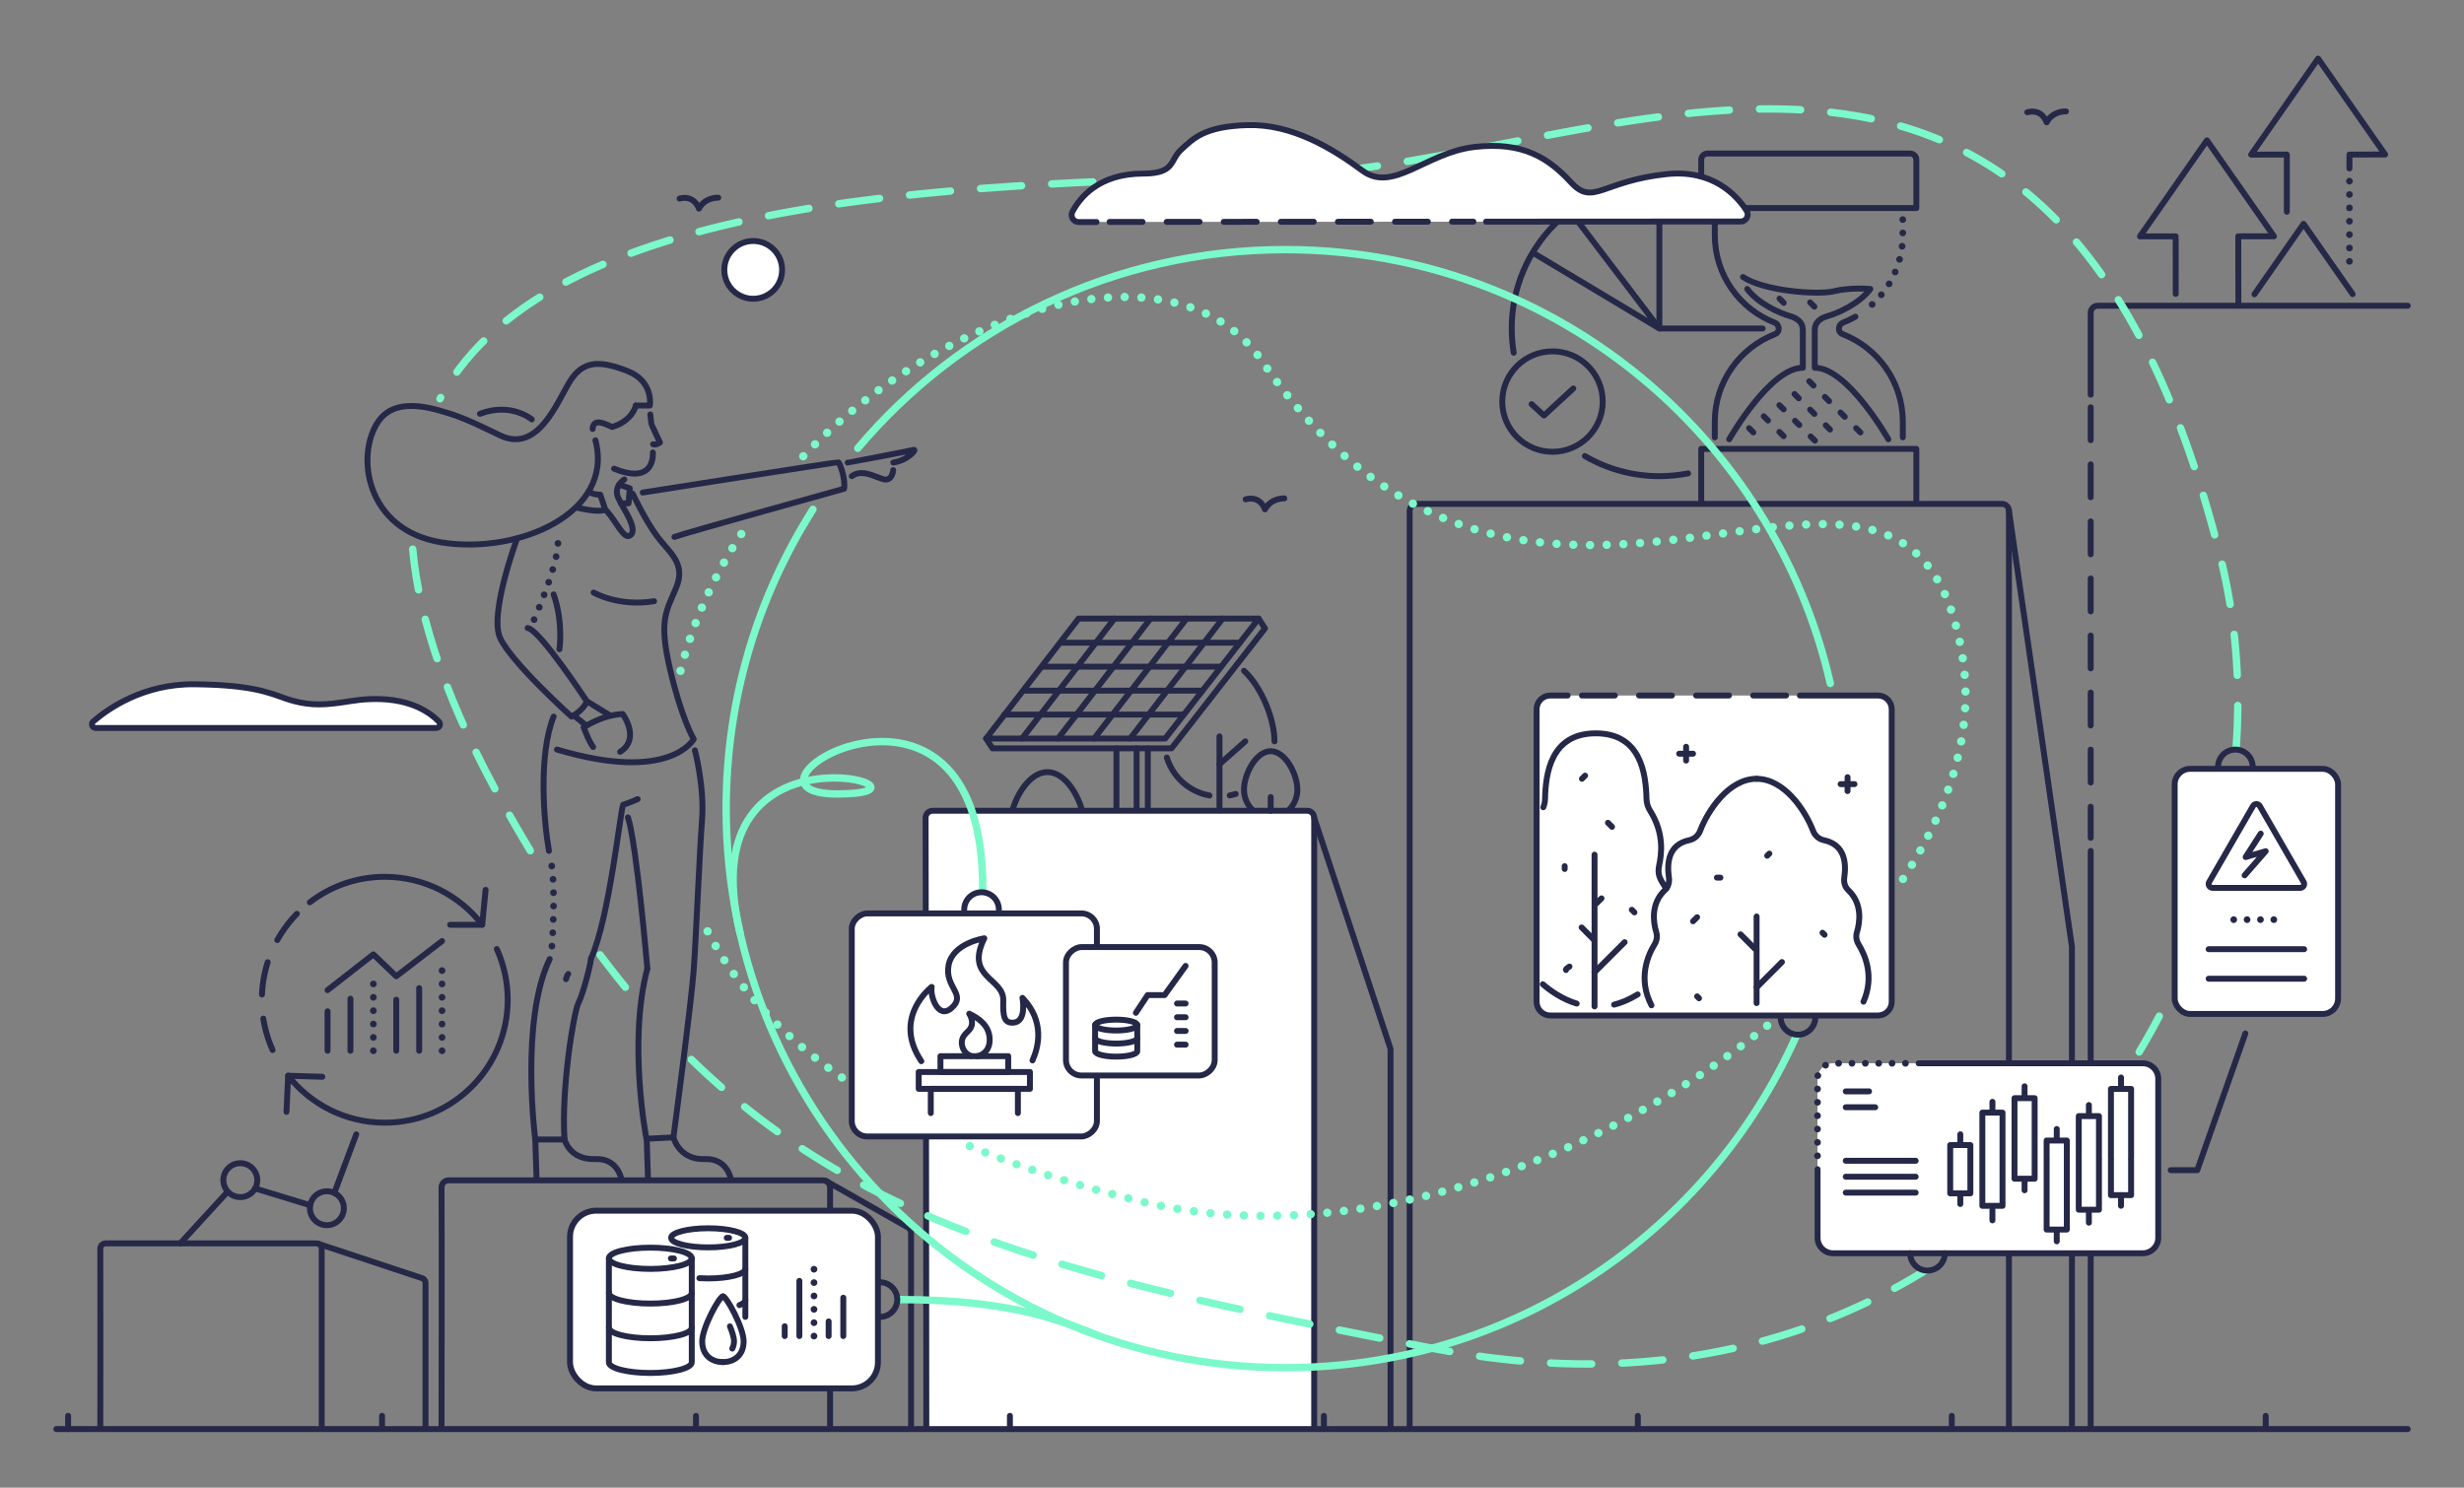<?xml version="1.0" encoding="UTF-8"?><svg id="Artwork" xmlns="http://www.w3.org/2000/svg" viewBox="0 0 479.25 289.4"><rect x="0" y="0" width="479.25" height="289.4" fill="#808080" stroke="none"/><defs><style>.cls-1{stroke-dasharray:0 0 6.4 4.7;}.cls-1,.cls-2,.cls-3,.cls-4,.cls-5,.cls-6,.cls-7{stroke-linecap:round;stroke-linejoin:round;}.cls-1,.cls-2,.cls-4,.cls-5,.cls-6,.cls-7{fill:none;}.cls-1,.cls-3,.cls-4,.cls-6{stroke:#252847;}.cls-1,.cls-3,.cls-6{stroke-width:1.15px;}.cls-2,.cls-5,.cls-7{stroke:#7cf9ca;}.cls-2,.cls-7{stroke-width:1.44px;}.cls-3,.cls-8{fill:#fff;}.cls-4{stroke-dasharray:0 0 0 2.6;stroke-width:1.3px;}.cls-5{stroke-dasharray:0 0 0 3.25;stroke-width:1.62px;}.cls-7{stroke-dasharray:0 0 8 5.87;}</style></defs><path class="cls-3" d="M180.17,277.91c0-32.18-.12-107.77-.14-118.83,0-.75,.61-1.36,1.36-1.36h72.86c.75,0,1.36,.61,1.36,1.36v118.56"/><path class="cls-6" d="M85.88,277.74s.06-39.16,0-46.76c0-.75,.61-1.36,1.36-1.36h72.85c.75,0,1.36,.61,1.36,1.36v46.94"/><path class="cls-6" d="M249.8,96.96s-2.55-.15-3.76,2.13c0,0-.83-2.73-3.76-1.96"/><path class="cls-6" d="M401.83,21.67s-2.55-.15-3.76,2.13c0,0-.83-2.73-3.76-1.96"/><path class="cls-6" d="M139.7,38.46s-2.55-.15-3.76,2.13c0,0-.83-2.73-3.76-1.96"/><path class="cls-6" d="M160.59,229.7l15.93,9.04c.42,.24,.68,.69,.68,1.18v37.99"/><path class="cls-6" d="M19.51,277.78s.04-29.2,0-34.88c0-.56,.45-1.02,1.01-1.02H61.56c.56,0,1.01,.45,1.01,1.01v35.01"/><path class="cls-6" d="M61.92,241.96l20.33,6.74c.31,.18,.51,.52,.51,.88v28.33"/><polyline class="cls-6" points="255.61 159.08 270.46 204.05 270.46 277.59"/><path class="cls-6" d="M390.74,99.38l12.25,84.78c0,.06,.01,93.48,.01,93.48"/><path class="cls-6" d="M390.74,277.91V99.38c0-.75-.61-1.36-1.36-1.36h-113.84c-.75,0-1.36,.61-1.36,1.36v178.06"/><line class="cls-6" x1="406.64" y1="165.54" x2="406.64" y2="277.44"/><line class="cls-1" x1="406.64" y1="79.23" x2="406.64" y2="162.99"/><path class="cls-6" d="M468.31,59.48h-60.31c-.75,0-1.36,.61-1.36,1.36v15.94"/><g><path class="cls-6" d="M126.48,80.62s.21,1.72,.21,1.83,1.67,3.63,1.67,3.63c0,0-.69,.55-1.33,.34"/><path class="cls-6" d="M126.98,88.02s.6,6.51-7.54,3.15"/><path class="cls-6" d="M123.68,78.89h2.71s.8-4.68-4.3-6.69c-5.1-2.01-8.11-2.02-10.56,1.01-.36,.45-.73,1.06-.73,1.06-2.5,4.09-6.2,13.9-13.47,10.46-3.32-1.57-7.14-3.55-10.89-4.58-.44-.12-1.11-.33-1.11-.33-4.84-1.35-9.28-1.37-11.72,2.13-4.48,6.42-2.61,21.21,12.34,23.58,14.95,2.36,33.57-5.77,29.86-19.88"/><path class="cls-6" d="M123.68,78.89s-.62,2.96-4.6,4.17c-.67-.2-3.72-2.11-3.81,.39"/><path class="cls-6" d="M121.43,93.27s-2.16,1.32-1.21,3.51,4.05,6.23,2.33,7.39c-1.22,.82-2.62-2.65-4.58-4.81"/><path class="cls-6" d="M122.69,96.17l.37-.12s2.4,5.1,4.72,8.24c2.32,3.14,5.71,5.25,3.76,9.97-1.95,4.72-3.47,6.29-1.2,16,2.27,9.71,4.59,13.52,4.59,13.52,0,0-4.56,8.61-26.6,2.03"/><path class="cls-6" d="M115.46,115.27s4.83,2.83,11.76,1.68"/><path class="cls-6" d="M100.58,104.74s-5.42,14.54-3.34,19.28c2.08,4.75,13.92,15.39,13.92,15.39,0,0,2.35-1.2,2.96-3.01,0,0-9.23-14.03-11.5-14.23"/><path class="cls-4" d="M103.88,120.53s5.25-11.79,4.61-15.9"/><path class="cls-6" d="M103.43,81.59s-4-3.41-10.08-1.09"/><path class="cls-6" d="M131.18,104.45c2.24-.83,32.99-9.37,32.99-9.37,.33-1.98-.86-5.08-1.12-5.15s-38.04,5.89-38.04,5.89"/><path class="cls-6" d="M164.88,90c.05,.01,11.98-2.25,12.78-2.48s-1.04,2.04-3.91,2.46"/><path class="cls-6" d="M173.73,91.46s-.16,2.35-2.06,1.73-4.09-1.93-6-.56"/><path class="cls-6" d="M135.16,145.96s1.88,7.08,1.39,13.48-1.16,22.83-1.62,29.23c-.46,6.4-3.95,32.59-3.95,32.59l-5.25,.27s-3.63-18.74,.18-33.11"/><path class="cls-6" d="M125.91,188.42s-2.1-24.39-3.77-29.41"/><path class="cls-6" d="M124.03,155.46s-1.49,.68-2.84,1.1c-.53,1.21-2.68,21.99-6.22,29.87"/><path class="cls-6" d="M114.96,186.43c-.18,1.74-1.64,7.11-2.49,8.78s-3.34,16.54-2.67,26.46h-5.69s-2.99-23.11,2.81-35.1"/><path class="cls-6" d="M106.77,165.53c-1.06-6.11-2.04-18.76,.91-26.12"/><path class="cls-4" d="M107.35,184.05s.89-11.74-.25-16.82"/><path class="cls-6" d="M108.81,126.3s.8-5.16-1.13-10.67"/><path class="cls-6" d="M114.12,136.4s3.68,2.26,4.38,2.69"/><path class="cls-6" d="M113.55,141.5s.83,2.47,1.81,3.81"/><path class="cls-6" d="M113.55,141.5s3.47-2.42,7.57-2.6c0,0,2.97,4.05,.35,6.68-.24,.24-.52,.47-.86,.68"/><line class="cls-6" x1="111.6" y1="139.16" x2="113.96" y2="141.09"/><path class="cls-6" d="M110.09,190.48s.19-.77,.43-1.01"/><line class="cls-6" x1="104.11" y1="221.67" x2="104.36" y2="229.21"/><path class="cls-6" d="M109.8,221.67s.95,4.01,6.03,3.81c4.37-.17,5.02,3.91,5.02,3.91"/><line class="cls-6" x1="125.79" y1="221.67" x2="126.03" y2="229.21"/><path class="cls-6" d="M130.98,221.26s1.08,4.43,6.15,4.22c4.37-.17,5.02,3.91,5.02,3.91"/><path class="cls-6" d="M114.42,95.73c.76,.23,1.2,.52,2.33,.5l.96,2.86s-.69,.78-5.34-.3"/><path class="cls-6" d="M120.43,94.26l2.07,.74-.24,2.9s-.49,.06-1.47,0"/></g><path class="cls-3" d="M84.86,141.61c.63,0,.96-.77,.51-1.22-4.94-5.03-12.71-4.73-17.26-3.99-4.89,.79-7.45,.91-11.1-.06-3.45-.91-5.86-2.89-17.2-3.19l-2.05-.04c-9.96-.09-16.88,4.86-19.63,7.25-.5,.43-.19,1.25,.47,1.25H84.86Z"/><polyline class="cls-6" points="422.2 227.64 427.37 227.64 436.72 201.05"/><g><rect class="cls-3" x="422.98" y="149.57" width="31.78" height="47.68" rx="3" ry="3"/><g><line class="cls-4" x1="434.46" y1="178.9" x2="443.29" y2="178.9"/><line class="cls-6" x1="429.58" y1="184.65" x2="448.16" y2="184.65"/><line class="cls-6" x1="429.58" y1="190.39" x2="448.16" y2="190.39"/></g><path class="cls-6" d="M448.06,171.57c.29,.51-.07,1.15-.66,1.15h-17.05c-.59,0-.96-.64-.66-1.15l8.52-14.77c.29-.51,1.03-.51,1.32,0l8.52,14.77Z"/><polyline class="cls-6" points="439.71 162.17 436.78 166.73 440.68 165.59 436.58 170.28"/></g><circle class="cls-3" cx="146.5" cy="52.5" r="5.62"/><rect class="cls-8" x="353.51" y="206.85" width="66.26" height="36.95" rx="3" ry="3"/><path class="cls-6" d="M373.18,206.85h43.6c1.66,0,3,1.34,3,3v30.95c0,1.66-1.34,3-3,3h-60.26c-1.66,0-3-1.34-3-3v-13.35"/><path class="cls-4" d="M353.51,224.84v-14.99c0-1.66,1.34-3,3-3h14.55"/><g><line class="cls-6" x1="359" y1="212.31" x2="363.53" y2="212.31"/><line class="cls-6" x1="359" y1="215.4" x2="364.73" y2="215.4"/></g><g><line class="cls-6" x1="359" y1="225.81" x2="372.6" y2="225.81"/><line class="cls-6" x1="359" y1="228.91" x2="372.6" y2="228.91"/><line class="cls-6" x1="359" y1="232.01" x2="372.6" y2="232.01"/></g><g><rect class="cls-6" x="379.32" y="222.75" width="3.92" height="9.4"/><rect class="cls-6" x="385.57" y="216.44" width="3.92" height="18.14"/><rect class="cls-6" x="391.82" y="213.63" width="3.92" height="15.67"/><polyline class="cls-6" points="402 225.7 402 239.19 398.07 239.19 398.07 225.7"/><polyline class="cls-6" points="408.25 225.7 408.25 235.33 404.32 235.33 404.32 225.7"/><polyline class="cls-6" points="414.5 225.7 414.5 232.5 410.58 232.5 410.58 225.7"/><polyline class="cls-6" points="402 225.37 402 221.87 398.07 221.87 398.07 225.37"/><polyline class="cls-6" points="408.25 225.37 408.25 217.12 404.32 217.12 404.32 225.37"/><polyline class="cls-6" points="414.5 225.37 414.5 211.83 410.58 211.83 410.58 225.37"/></g><line class="cls-6" x1="412.54" y1="211.69" x2="412.54" y2="209.61"/><line class="cls-6" x1="412.54" y1="234.57" x2="412.54" y2="232.5"/><line class="cls-6" x1="406.29" y1="217.04" x2="406.29" y2="214.97"/><line class="cls-6" x1="406.29" y1="237.85" x2="406.29" y2="235.78"/><line class="cls-6" x1="400.04" y1="221.7" x2="400.04" y2="219.63"/><line class="cls-6" x1="400.04" y1="241.48" x2="400.04" y2="239.4"/><line class="cls-6" x1="393.78" y1="213.39" x2="393.78" y2="211.32"/><line class="cls-6" x1="393.78" y1="231.55" x2="393.78" y2="229.48"/><line class="cls-6" x1="387.53" y1="216.41" x2="387.53" y2="214.34"/><line class="cls-6" x1="381.28" y1="222.74" x2="381.28" y2="220.66"/><line class="cls-6" x1="387.53" y1="237.4" x2="387.53" y2="235.33"/><line class="cls-6" x1="381.28" y1="234.22" x2="381.28" y2="232.15"/><g><g><g><path class="cls-3" d="M350.07,135.3h15.2c1.47,0,2.67,1.2,2.67,2.67v56.91c0,1.47-1.2,2.67-2.67,2.67h-63.73c-1.47,0-2.67-1.2-2.67-2.67v-56.91c0-1.47,1.2-2.67,2.67-2.67h3.37"/><line class="cls-1" x1="307.69" y1="135.3" x2="347.43" y2="135.3"/></g><g><path class="cls-6" d="M321.21,195.57c-2.71-5.25-.66-9.8,.6-11.84,.44-.71,.58-1.57,.34-2.38-.57-1.89-1.14-5.54,1.69-8.21,.65-.61,.89-1.53,.77-2.41-.41-2.83-.14-6.41,3.92-7.28,.96-.2,1.77-.86,2.12-1.77,1.54-4.05,5.62-10.18,11-10.18"/><path class="cls-6" d="M362.45,194.86c2.18-4.95,.26-9.19-.94-11.12-.44-.71-.58-1.57-.34-2.38,.57-1.89,1.14-5.54-1.69-8.21-.65-.61-.89-1.53-.77-2.41,.41-2.83,.14-6.41-3.92-7.28-.96-.2-1.77-.86-2.12-1.77-1.54-4.05-5.62-10.18-11-10.18"/><line class="cls-6" x1="341.66" y1="195.14" x2="341.66" y2="178.29"/><line class="cls-6" x1="341.31" y1="184.55" x2="338.53" y2="181.76"/><line class="cls-6" x1="341.66" y1="192.09" x2="346.59" y2="187.15"/><line class="cls-6" x1="354.48" y1="181.45" x2="354.88" y2="181.85"/><line class="cls-6" x1="343.72" y1="166.47" x2="344.14" y2="166.05"/><line class="cls-6" x1="333.94" y1="170.73" x2="334.62" y2="170.73"/><line class="cls-6" x1="329.3" y1="179.22" x2="330.09" y2="178.43"/><line class="cls-6" x1="330.09" y1="193.83" x2="330.46" y2="194.2"/></g><path class="cls-6" d="M300.17,157.04c.21-.5,.33-1.03,.34-1.57,.11-4.84,1.02-12.81,9.87-12.81,8.85,0,9.75,7.97,9.87,12.81,.02,.81,.28,1.58,.71,2.27,2.86,4.51,2.15,8.69,1.76,10.53-.42,1.98,.18,2.75,1.37,4.61"/><line class="cls-6" x1="307.69" y1="151.5" x2="308.3" y2="150.89"/><line class="cls-6" x1="312.75" y1="160.06" x2="313.54" y2="160.85"/><line class="cls-6" x1="304.33" y1="169.04" x2="304.33" y2="168.5"/><line class="cls-6" x1="317.39" y1="176.98" x2="317.9" y2="177.49"/><path class="cls-6" d="M305.26,188.03s-.85,.49-.67,.67"/><path class="cls-6" d="M313.94,195.44c1.47-.37,3-1.01,4.59-1.99"/><path class="cls-6" d="M300.08,191.47c1.47,1.28,3.75,2.9,6.59,3.76"/><line class="cls-6" x1="310.14" y1="195.78" x2="310.14" y2="166.26"/><line class="cls-6" x1="310.14" y1="189.14" x2="315.99" y2="183.29"/><line class="cls-6" x1="309.99" y1="182.79" x2="307.63" y2="180.42"/><line class="cls-6" x1="310.5" y1="175.75" x2="311.49" y2="174.76"/></g><g><line class="cls-6" x1="359.35" y1="151.19" x2="359.35" y2="153.89"/><line class="cls-6" x1="360.7" y1="152.54" x2="358" y2="152.54"/></g><g><line class="cls-6" x1="327.95" y1="145.27" x2="327.95" y2="147.96"/><line class="cls-6" x1="329.3" y1="146.62" x2="326.6" y2="146.62"/></g></g><polygon class="cls-6" points="191.8 143.67 226.63 143.67 244.81 120.34 209.78 120.34 191.8 143.67"/><line class="cls-6" x1="216.76" y1="120.34" x2="198.79" y2="143.67"/><line class="cls-6" x1="223.77" y1="120.34" x2="205.8" y2="143.67"/><line class="cls-6" x1="230.79" y1="120.34" x2="212.81" y2="143.67"/><line class="cls-6" x1="237.8" y1="120.34" x2="219.82" y2="143.67"/><polyline class="cls-6" points="244.81 120.34 246.04 122.25 227.86 145.58 193.03 145.58 191.8 143.67"/><line class="cls-6" x1="217.15" y1="145.58" x2="217.15" y2="157.47"/><line class="cls-6" x1="223.25" y1="145.58" x2="223.25" y2="157.47"/><line class="cls-6" x1="221.07" y1="145.58" x2="221.07" y2="157.47"/><line class="cls-6" x1="241.11" y1="125.03" x2="206.44" y2="125.03"/><line class="cls-6" x1="237.47" y1="129.69" x2="202.77" y2="129.69"/><line class="cls-6" x1="233.75" y1="134.35" x2="199.15" y2="134.35"/><line class="cls-6" x1="229.91" y1="139.01" x2="195.34" y2="139.01"/><g><g><path class="cls-6" d="M330.89,29.87h41.84v9.41c0,.66-.54,1.2-1.2,1.2h-39.44c-.66,0-1.2-.54-1.2-1.2v-9.41h0Z" transform="translate(703.62 70.35) rotate(180)"/><path class="cls-6" d="M360.88,61.61c-.79,.45-1.61,.84-2.46,1.17s-1.14,1.79,0,2.23c6.83,2.66,11.68,9.28,11.68,17.05v3.02"/><path class="cls-4" d="M370.09,42.71v3.02c0,6.12-3.01,11.54-7.63,14.86"/><path class="cls-6" d="M333.53,42.71v3.02c0,7.77,4.84,14.41,11.68,17.05,.86,.33,1.14,1.79,0,2.23-6.83,2.66-11.68,9.28-11.68,17.05v3.02"/><polyline class="cls-6" points="330.89 97.75 330.89 87.32 372.73 87.32 372.73 97.75"/><path class="cls-6" d="M367.28,85.45s-7.89-13.91-14.31-13.91c0,0,0-6.07,0-7.33,0-1.26,.72-2.22,2.57-2.74,1.85-.52,6.12-2.39,8.24-5.25,0,0-3.83-.37-7.05,.43-3.22,.8-13.75-.07-17.71-2.76"/><path class="cls-6" d="M336.34,85.45s7.89-13.91,14.31-13.91c0,0,0-6.07,0-7.33s-.72-2.22-2.57-2.74c-1.85-.52-6.12-2.39-8.24-5.25"/><line class="cls-6" x1="361.85" y1="84.12" x2="361.02" y2="83.29"/><line class="cls-6" x1="358.81" y1="81.08" x2="357.98" y2="80.25"/><line class="cls-6" x1="355.77" y1="78.04" x2="354.94" y2="77.21"/><line class="cls-6" x1="352.73" y1="75" x2="351.9" y2="74.17"/><line class="cls-6" x1="352.9" y1="59.65" x2="352.07" y2="58.83"/><line class="cls-6" x1="346.94" y1="58.91" x2="346.12" y2="58.09"/><line class="cls-6" x1="355.94" y1="83.56" x2="355.11" y2="82.73"/><line class="cls-6" x1="352.9" y1="80.52" x2="352.07" y2="79.69"/><line class="cls-6" x1="349.86" y1="77.48" x2="349.03" y2="76.65"/><line class="cls-6" x1="353" y1="85.72" x2="352.17" y2="84.9"/><line class="cls-6" x1="349.96" y1="82.68" x2="349.13" y2="81.86"/><line class="cls-6" x1="346.92" y1="79.64" x2="346.09" y2="78.82"/><line class="cls-6" x1="346.92" y1="84.85" x2="346.09" y2="84.02"/><line class="cls-6" x1="343.88" y1="81.81" x2="343.05" y2="80.98"/><line class="cls-6" x1="341.02" y1="84.12" x2="340.2" y2="83.29"/></g><g><path class="cls-6" d="M308.26,88.71c4.25,2.49,9.2,3.92,14.49,3.92,1.91,0,3.77-.19,5.58-.54"/><path class="cls-6" d="M328.25,35.7c-1.78-.34-3.62-.53-5.5-.53-15.86,0-28.72,12.86-28.72,28.72,0,1.61,.13,3.19,.39,4.73"/><polyline class="cls-6" points="322.75 35.18 322.75 63.9 342.82 63.9"/><polyline class="cls-6" points="298.28 49.24 322.75 63.9 305.49 41.2"/></g></g><g><g><path class="cls-6" d="M243.52,157.47c-.96-.98-1.56-2.35-1.56-3.86,0-2.98,2.32-7.48,5.19-7.48,2.86,0,5.19,4.49,5.19,7.48,0,1.51-.6,2.88-1.56,3.86"/><line class="cls-6" x1="247.15" y1="155.05" x2="247.15" y2="157.72"/></g><g><line class="cls-6" x1="237.19" y1="143.25" x2="237.19" y2="157.63"/><line class="cls-6" x1="237.19" y1="148.66" x2="242.21" y2="144.22"/></g></g><path class="cls-6" d="M226.95,147.37c1.16,3.77,4.34,6.66,8.29,7.38"/><path class="cls-6" d="M247.89,144.22c0-4.2-2.41-10.45-5.93-13.73"/><path class="cls-6" d="M239.18,154.74c.4-.08,.79-.17,1.17-.29"/><path class="cls-6" d="M196.97,157.45c1.07-3.59,3.71-7.27,6.78-7.25,2.99,.02,5.53,3.55,6.6,7.07"/><g><polyline class="cls-6" points="297.9 78.62 300.3 80.83 306.01 75.57"/><circle class="cls-6" cx="301.96" cy="78.12" r="9.77"/></g><polyline class="cls-6" points="435.37 59.24 435.36 54.85 435.35 52.93 435.35 45.97 442.29 45.97 429.25 27.3 416.23 45.98 423.17 45.98 423.18 57.17"/><polyline class="cls-6" points="438.49 57.25 448.04 43.55 457.59 57.22"/><polyline class="cls-6" points="456.97 32.77 456.97 30.07 463.91 30.06 461.76 26.99 450.87 11.4 437.85 30.08 444.79 30.07 444.79 41.2"/><line class="cls-4" x1="456.97" y1="50.84" x2="456.97" y2="34.14"/><rect class="cls-3" x="167.81" y="175.55" width="43.39" height="47.68" rx="3" ry="3" transform="translate(388.9 9.88) rotate(90)"/><g><circle class="cls-6" cx="46.74" cy="229.58" r="3.3"/><circle class="cls-6" cx="63.58" cy="235.04" r="3.3"/><line class="cls-6" x1="35.06" y1="241.88" x2="44.21" y2="231.9"/><line class="cls-6" x1="49.61" y1="231.19" x2="60.33" y2="234.46"/><line class="cls-6" x1="65.02" y1="232.07" x2="69.29" y2="220.67"/></g><path class="cls-2" d="M158.12,99.09c-10.69,16.83-16.88,36.8-16.88,58.22,0,60.06,48.69,108.75,108.75,108.75,44.3,0,82.41-26.49,99.36-64.48"/><path class="cls-2" d="M356,132.96c-2.76-12.08-7.54-23.4-13.96-33.58-11.73-18.61-28.95-33.41-49.39-42.13-13.1-5.59-27.52-8.69-42.67-8.69-33.35,0-63.19,15.01-83.14,38.64"/><path class="cls-7" d="M416.07,204.65c1.78-2.97,3.45-6,4.99-9.08"/><path class="cls-7" d="M134.46,206.1c34.46,33.56,76.92,43.29,145.19,56.39,37.64,7.22,69.63,.2,94.63-15.21"/><path class="cls-7" d="M116.71,185.75c2.17,2.89,4.36,5.66,6.58,8.3"/><path class="cls-7" d="M80.27,106.83c1.25,13.9,6.9,30.54,18.11,50.48,2.24,3.98,4.49,7.79,6.75,11.43"/><path class="cls-7" d="M434.95,145.24c.88-12.54-.11-25.04-3.1-36.96C399.15-21.91,313.88,31.8,249.52,34.06c-56.62,1.99-141.54,1.98-163.94,43.52"/><path class="cls-5" d="M156.24,88.75c28.76-30.04,73-42.18,89.25-18.48,53.67,78.24,126.11-6.28,136.25,57.69,2.24,14.11-2.38,29.04-11.7,43.17"/><path class="cls-5" d="M132.36,130.5c2.46-9.8,6.74-18.97,12.26-27.29"/><path class="cls-5" d="M163.74,209.61c-11.19-7.73-20.4-17.21-26.35-28.87"/><path class="cls-5" d="M343.72,199.53c-33.04,26.9-81.6,44.16-122.27,34.09-11.6-2.87-23.14-6.5-33.91-11.11"/><path class="cls-8" d="M209.79,43.18l128.78-.09c1.08,0,1.72-1.2,1.14-2.11-1.93-3-6.56-8.05-15.52-7.11-12.61,1.32-14.3,6.31-18.63,1.61-4.33-4.69-9.31-7.99-18.77-6.89-9.46,1.1-15.84,9.02-21.78,4.62-5.94-4.4-13.71-9.09-22.29-8.87-8.58,.22-10.71,2.71-12.98,4.77-2.27,2.05-1.09,4.66-7.41,4.66-8.57,0-12.29,4.66-13.74,7.42-.48,.91,.18,2,1.2,2Z"/><path class="cls-6" d="M289.04,43.12l49.53-.03c1.08,0,1.72-1.2,1.14-2.11-1.93-3-6.56-8.05-15.52-7.11-12.61,1.32-14.3,6.31-18.63,1.61-4.33-4.69-9.31-7.99-18.77-6.89-9.46,1.1-15.84,9.02-21.78,4.62-5.94-4.4-13.71-9.09-22.29-8.87-8.58,.22-10.71,2.71-12.98,4.77-2.27,2.05-1.09,4.66-7.41,4.66-8.57,0-12.29,4.66-13.74,7.42-.48,.91,.18,2,1.2,2h3.48"/><line class="cls-1" x1="215.82" y1="43.17" x2="286.57" y2="43.12"/><path class="cls-6" d="M378.27,243.8c0,1.86-1.51,3.37-3.37,3.37s-3.37-1.51-3.37-3.37"/><path class="cls-6" d="M353.08,197.91c0,1.86-1.51,3.37-3.37,3.37s-3.37-1.51-3.37-3.37"/><path class="cls-2" d="M213.68,259.85c-6.54-2.56-16.26-7.04-38.8-7.04"/><path class="cls-6" d="M171.15,249.44c1.86,0,3.37,1.51,3.37,3.37,0,1.86-1.51,3.37-3.37,3.37"/><path class="cls-6" d="M431.41,149.19c0-1.86,1.51-3.37,3.37-3.37s3.37,1.51,3.37,3.37"/><path class="cls-2" d="M191.14,172.76c0-50.69-52.94-18.31-28.27-18.31s-29.32-16.67-18.94,27"/><line class="cls-6" x1="10.95" y1="278" x2="468.31" y2="278"/><g><line class="cls-6" x1="13.25" y1="278" x2="13.25" y2="275.43"/><line class="cls-6" x1="74.31" y1="278" x2="74.31" y2="275.43"/><line class="cls-6" x1="135.37" y1="278" x2="135.37" y2="275.43"/><line class="cls-6" x1="196.43" y1="278" x2="196.43" y2="275.43"/><line class="cls-6" x1="257.5" y1="278" x2="257.5" y2="275.43"/><line class="cls-6" x1="318.56" y1="278" x2="318.56" y2="275.43"/><line class="cls-6" x1="379.62" y1="278" x2="379.62" y2="275.43"/><line class="cls-6" x1="440.68" y1="278" x2="440.68" y2="275.43"/></g><g><rect class="cls-3" x="110.87" y="235.52" width="59.89" height="34.57" rx="5.08" ry="5.08"/><g><line class="cls-6" x1="152.63" y1="259.91" x2="152.63" y2="258"/><line class="cls-6" x1="155.48" y1="259.91" x2="155.48" y2="249.17"/><line class="cls-4" x1="158.32" y1="259.91" x2="158.32" y2="245.69"/><line class="cls-6" x1="161.17" y1="259.91" x2="161.17" y2="257.06"/><line class="cls-6" x1="164.02" y1="259.91" x2="164.02" y2="252.45"/></g><g><ellipse class="cls-6" cx="126.49" cy="244.78" rx="8.06" ry="2.07"/><path class="cls-6" d="M134.55,251.52c0,1.15-3.61,2.07-8.06,2.07s-8.06-.93-8.06-2.07"/><path class="cls-6" d="M134.55,258.27c0,1.15-3.61,2.07-8.06,2.07s-8.06-.93-8.06-2.07"/><path class="cls-6" d="M118.43,244.78v20.24c0,1.15,3.61,2.07,8.06,2.07s8.06-.93,8.06-2.07v-20.24"/><line class="cls-6" x1="131.09" y1="244.81" x2="130.49" y2="244.81"/></g><g><ellipse class="cls-6" cx="137.75" cy="240.8" rx="7.22" ry="1.86"/><path class="cls-6" d="M144.97,246.84c0,1.03-3.23,1.86-7.22,1.86-.59,0-1.17-.02-1.72-.05"/><path class="cls-6" d="M144.97,252.88c0,.37-.42,.72-1.15,1.01"/><line class="cls-6" x1="144.97" y1="256.18" x2="144.97" y2="240.8"/><line class="cls-6" x1="141.81" y1="240.8" x2="141.35" y2="240.8"/></g><path class="cls-6" d="M140.61,264.97c-2.23,0-4.03-1.37-4.03-4.03s3.35-8.76,4.03-8.76"/><path class="cls-6" d="M140.61,264.97c2.23,0,4.03-1.37,4.03-4.03s-3.35-8.76-4.03-8.76"/><path class="cls-6" d="M142.43,262.34c.22-.4,.34-.9,.34-1.48s-.35-1.79-.8-2.84"/></g><g><g><path class="cls-6" d="M200.82,206.29c1.15-2.54,2.47-7.55-1.95-12.17,0,0,.92,4.64-1.76,4.82-1.76,.12-2.07-1.1-1.97-4.28,.14-4.46-7.53-4.39-3.69-12.13,0,0-6.14,.9-6.95,5.24-.81,4.33,3.59,5.65,.58,8.32-2.65,2.35-4.22-2.43-3.87-4.1,0,0-7.76,5.89-2.01,14.45"/><rect class="cls-6" x="178.69" y="208.54" width="21.63" height="3.28"/><polyline class="cls-6" points="197.98 216.53 197.98 211.82 181.04 211.82 181.04 216.53"/><rect class="cls-6" x="182.92" y="205.46" width="13.18" height="3.08"/></g><path class="cls-6" d="M190.02,205.46c1.07-.14,2.64-1.12,2.46-3.57-.18-2.45-2.13-3.83-3.97-4.69,0,0,1.36,1.9-.18,3.37-.81,.77-1.24,1.33-1.26,2.22-.02,1.14,.68,2.29,1.84,2.64"/></g><path class="cls-6" d="M187.54,176.94c0-1.86,1.51-3.37,3.37-3.37s3.37,1.51,3.37,3.37"/><g><line class="cls-6" x1="63.71" y1="204.41" x2="63.71" y2="196.73"/><line class="cls-6" x1="68.16" y1="204.41" x2="68.16" y2="194.28"/><line class="cls-4" x1="72.62" y1="204.41" x2="72.62" y2="191.15"/><line class="cls-6" x1="77.07" y1="204.41" x2="77.07" y2="194.47"/><line class="cls-6" x1="81.53" y1="204.41" x2="81.53" y2="192.22"/><line class="cls-4" x1="85.98" y1="204.41" x2="85.98" y2="188.75"/><polyline class="cls-6" points="63.71 192.61 72.62 185.66 77.07 189.92 85.98 183.07"/></g><g><path class="cls-6" d="M60.26,175.53c4.04-3.11,9.09-4.96,14.58-4.96,7.71,0,14.57,3.65,18.95,9.32l.66-6.78"/><path class="cls-1" d="M53.02,204.27c-1.34-2.99-2.09-6.3-2.09-9.79,0-6.93,2.95-13.17,7.66-17.54"/><path class="cls-6" d="M96.63,184.62c1.36,3.01,2.12,6.35,2.12,9.87,0,13.2-10.7,23.91-23.91,23.91-7.63,0-14.42-3.57-18.8-9.13l6.65,.2"/><line class="cls-6" x1="93.79" y1="179.9" x2="87.55" y2="179.9"/><line class="cls-6" x1="56.05" y1="209.26" x2="55.72" y2="216.29"/></g><g><rect class="cls-3" x="209.31" y="182.26" width="24.98" height="28.93" rx="3" ry="3" transform="translate(418.52 -25.07) rotate(90)"/><g><g><ellipse class="cls-6" cx="217.1" cy="199.41" rx="4.1" ry="1.06"/><path class="cls-6" d="M221.21,201.95c0,.58-1.84,1.06-4.1,1.06s-4.1-.47-4.1-1.06"/><path class="cls-6" d="M213,199.41v5.08c0,.58,1.84,1.06,4.1,1.06s4.1-.47,4.1-1.06v-5.08"/></g><polyline class="cls-6" points="220.93 197.03 223.21 193.58 226.51 193.58 230.6 187.9"/><g><line class="cls-6" x1="228.93" y1="195.22" x2="230.6" y2="195.22"/><line class="cls-6" x1="228.93" y1="197.89" x2="230.6" y2="197.89"/><line class="cls-6" x1="228.93" y1="200.56" x2="230.6" y2="200.56"/><line class="cls-6" x1="228.93" y1="203.22" x2="230.6" y2="203.22"/></g></g></g></svg>